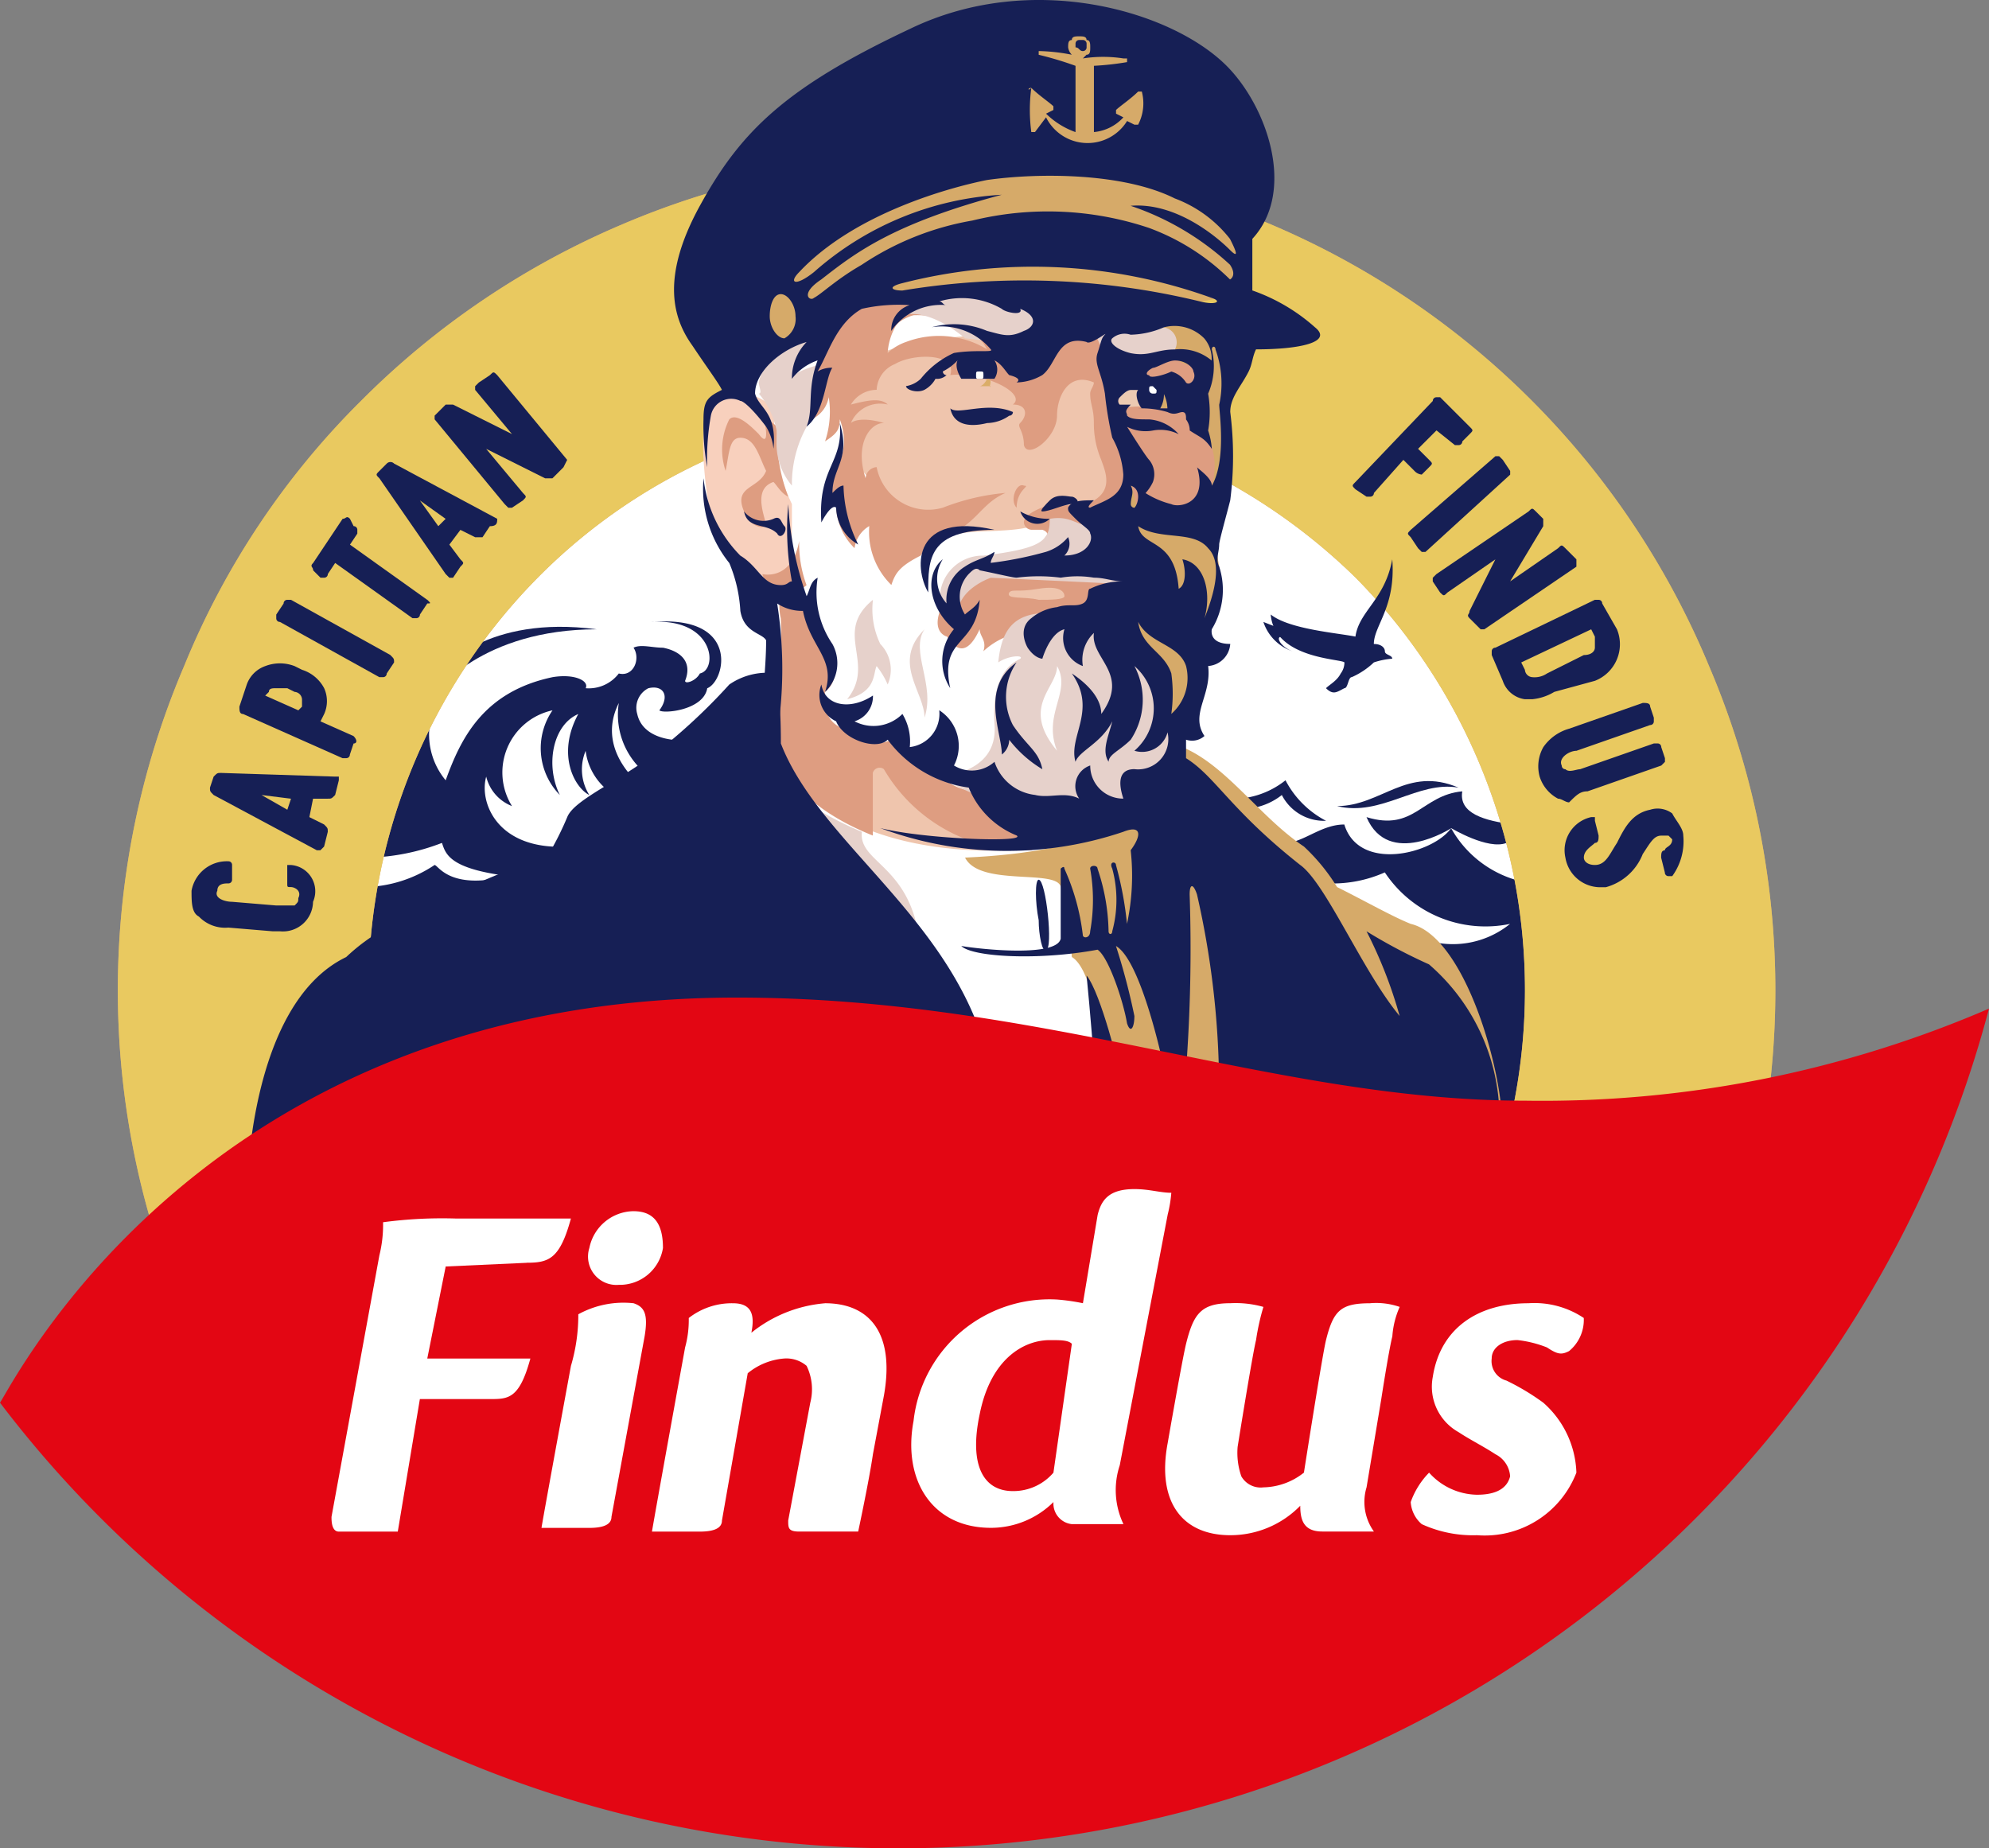 <svg xmlns="http://www.w3.org/2000/svg" width="90.035" height="83.676" viewBox="0 0 90.035 83.676">
  <rect x="0" y="0" width="90.035" height="83.676" fill="#808080" stroke="none"/>
  <g id="logo_capitano_footer" transform="translate(0)">
    <g id="Raggruppa_463" data-name="Raggruppa 463" transform="translate(0 0)">
      <g id="Raggruppa_456" data-name="Raggruppa 456" transform="translate(5.335 0)">
        <g id="Raggruppa_454" data-name="Raggruppa 454" transform="translate(0 7.147)">
          <path id="Tracciato_15009" data-name="Tracciato 15009" d="M70.058,36.944c0,16.006-14.339,28.844-31.846,28.844S6.2,52.95,6.2,36.944,20.539,8.1,38.046,8.1s32.012,13,32.012,28.844" transform="translate(-2.032 -2.431)" fill="#fff"/>
          <path id="Tracciato_15010" data-name="Tracciato 15010" d="M36.267,24.067A.163.163,0,0,0,36.1,23.9l.667,1.167h.167a5.189,5.189,0,0,0-.667-1" transform="translate(17.921 8.112)" fill="#161f55"/>
          <path id="Tracciato_15011" data-name="Tracciato 15011" d="M46.7,25.468a4.962,4.962,0,0,1-3.668-2.5c-.834,1.167-4.168,2-4.835-.167-1.167,0-2,1-3,.834,1.667.667,2,1.167,2.334,1.834a5.808,5.808,0,0,0,2.5-.5A5.461,5.461,0,0,0,45.7,27.3a4.109,4.109,0,0,1-4,.667,11.116,11.116,0,0,1,2.834,8.67l2,.333c-.167,0,1.667-5.669.167-11.5" transform="translate(17.32 7.378)" fill="#161f55"/>
          <path id="Tracciato_15012" data-name="Tracciato 15012" d="M37.6,23.067c2.168.667,2.5-1,4.335-1.167-.167,1,1,1.334,2.334,1.5.834,0,.5.5-.333.834s-2.5-.667-2.5-.667S38.6,25.4,37.6,23.067" transform="translate(18.922 6.778)" fill="#161f55"/>
          <path id="Tracciato_15013" data-name="Tracciato 15013" d="M33.7,22.767c.667.167-.333-.167.167-.333a3.85,3.85,0,0,0,2.668-.834,4.314,4.314,0,0,0,1.834,1.834,2.259,2.259,0,0,1-2-.834,3.492,3.492,0,0,1-2.668.167" transform="translate(16.319 6.577)" fill="#fff"/>
          <path id="Tracciato_15014" data-name="Tracciato 15014" d="M42.3,21.92c-2.334-1-3.5.834-5.5.834,3.168.5,3.668-1.167,5.5-.834" transform="translate(18.388 6.591)" fill="#fff"/>
          <path id="Tracciato_15015" data-name="Tracciato 15015" d="M23.672,17.31c2.834-.167,3,2.167,2.168,2.334-.167.333-.667.5-.667.333.333-.834-.167-1.334-1-1.5-.5,0-1-.167-1.334,0,.333.5,0,1.334-.667,1.167a1.706,1.706,0,0,1-1.5.667c.167-.333-.5-.667-1.5-.5C16,20.478,15,22.646,14.335,24.48A3.248,3.248,0,0,1,14,20.812a20.891,20.891,0,0,0-3.168,7.169,9.866,9.866,0,0,0,3.335-.667c.167.5.333,1.167,3,1.5-2.668.667-3.168-.5-3.335-.5a5.892,5.892,0,0,1-3.168,1L10,32.983s13.339-1,12.672-7.336c-.5,1-.667,1.834-2.834,1.834-3.168.167-4-2-3.668-3.168a1.915,1.915,0,0,0,1.167,1.334,2.878,2.878,0,0,1,1.834-4.335,3.027,3.027,0,0,0,.333,3.835c-.667-1.334-.333-3.168.834-3.668-1,1.834-.167,3.335.5,3.668a2.174,2.174,0,0,1-.167-2,2.728,2.728,0,0,0,2.168,2.334l.667-.5s-2.5-1.667-1.334-4a3.442,3.442,0,0,0,1.667,3.5,7.225,7.225,0,0,0,2.668-2.167c-.667.5-3.168.667-3.5-.834a.991.991,0,0,1,.5-1.167c.667-.167,1,.333.5,1,.167.167,2,0,2.168-1,.834-.333,1.5-3.335-2.5-3" transform="translate(0.504 3.698)" fill="#161f55"/>
          <path id="Tracciato_15016" data-name="Tracciato 15016" d="M12.3,20.546c0-.167,2.168-3,7.336-3-5-.667-7,1.834-7,1.834L12.3,20.546Z" transform="translate(2.039 3.796)" fill="#161f55"/>
          <path id="Tracciato_15017" data-name="Tracciato 15017" d="M41.215,80.062a37.262,37.262,0,0,1-14.672-3A37.21,37.21,0,0,1,6.7,57.053a37.366,37.366,0,0,1,0-29.345,36.089,36.089,0,0,1,8-12,37.167,37.167,0,0,1,11.838-8,37.367,37.367,0,0,1,29.345,0A37.209,37.209,0,0,1,75.728,27.709a37.366,37.366,0,0,1,0,29.345,36.089,36.089,0,0,1-8,12,37.167,37.167,0,0,1-11.838,8,37.87,37.87,0,0,1-14.672,3m0-64.024a25.844,25.844,0,0,0-18.507,7.67,26.568,26.568,0,0,0,0,37.348,26.164,26.164,0,0,0,37.014,0,26.568,26.568,0,0,0,0-37.348,26.85,26.85,0,0,0-18.507-7.67" transform="translate(-3.7 -4.7)" fill="#d5a973"/>
          <path id="Tracciato_15018" data-name="Tracciato 15018" d="M41.215,80.062a37.262,37.262,0,0,1-14.672-3A37.21,37.21,0,0,1,6.7,57.053a37.366,37.366,0,0,1,0-29.345,36.089,36.089,0,0,1,8-12,37.167,37.167,0,0,1,11.838-8,37.367,37.367,0,0,1,29.345,0A37.209,37.209,0,0,1,75.728,27.709a37.366,37.366,0,0,1,0,29.345,36.089,36.089,0,0,1-8,12,37.167,37.167,0,0,1-11.838,8,37.87,37.87,0,0,1-14.672,3m0-64.024a25.844,25.844,0,0,0-18.507,7.67,26.568,26.568,0,0,0,0,37.348,26.164,26.164,0,0,0,37.014,0,26.568,26.568,0,0,0,0-37.348,26.85,26.85,0,0,0-18.507-7.67" transform="translate(-3.7 -4.7)" fill="#e9c960"/>
        </g>
        <g id="Raggruppa_455" data-name="Raggruppa 455" transform="translate(5.836)">
          <path id="Tracciato_15019" data-name="Tracciato 15019" d="M27.433,10.7c-.167.333-.333.333-.333.333h.5c-.167.167.167-.333-.167-.333" transform="translate(6.08 6.451)" fill="#daad68"/>
          <path id="Tracciato_15020" data-name="Tracciato 15020" d="M36.267,24.067A.163.163,0,0,0,36.1,23.9l.667,1.167h.167a5.189,5.189,0,0,0-.667-1" transform="translate(12.085 15.259)" fill="#161f55"/>
          <path id="Tracciato_15021" data-name="Tracciato 15021" d="M33.7,22.767c.667.167-.333-.167.167-.333a3.85,3.85,0,0,0,2.668-.834,4.314,4.314,0,0,0,1.834,1.834,2.146,2.146,0,0,1-2-1.167,2.92,2.92,0,0,1-2.668.5" transform="translate(10.484 13.724)" fill="#161f55"/>
          <path id="Tracciato_15022" data-name="Tracciato 15022" d="M42.3,21.92c-2.334-1-3.5.834-5.5.834,2,.5,3.668-1.167,5.5-.834" transform="translate(12.552 13.738)" fill="#161f55"/>
          <path id="Tracciato_15023" data-name="Tracciato 15023" d="M38.335,20.268a.823.823,0,0,1-.167.5c-.167.333-.5.5-.667.667.333.333.5.167.834,0,.167,0,.167-.5.333-.5a3.488,3.488,0,0,0,1-.667A3.392,3.392,0,0,1,40.5,20.1c0-.167-.333-.167-.333-.333s-.167-.333-.5-.333c0-.834,1-1.667.834-3.835-.333,1.834-1.5,2.334-1.667,3.5-.834-.167-3-.333-3.835-1,.167,2,3.168,2,3.335,2.167" transform="translate(11.351 9.72)" fill="#161f55"/>
          <path id="Tracciato_15024" data-name="Tracciato 15024" d="M34.8,17.3a16.389,16.389,0,0,0,2.668.834,8.978,8.978,0,0,1-1.834-.167c-.333,0,0,.5.5.667A2.087,2.087,0,0,1,34.8,17.3" transform="translate(11.218 10.855)" fill="#161f55"/>
          <path id="Tracciato_15025" data-name="Tracciato 15025" d="M43.033,9.9c.333,1.834.5,6.336-.667,8.337a14.285,14.285,0,0,0-1.5,6.169c-.167,2.5,0,4.835,0,6.836.167,2-7.169,2.834-7.169,2.834s-10.337.167-10.671-5.5c.5-3-.167-2.668-.167-4.835a5.234,5.234,0,0,1-1-2.668c-.333-.333-.834-.667-1-.834a7.149,7.149,0,0,1-.834-2.5,9.921,9.921,0,0,1-.167-3.835s.167-.5.333-.5a1.691,1.691,0,0,1,1.334-.333s0-3,3.668-3.668a34.149,34.149,0,0,1,4-.834c2-.167,4.5-.167,4.5-.167l5.335.167c0-.167,4,.5,4,1.334" transform="translate(1.151 4.916)" fill="#efc5ad"/>
          <path id="Tracciato_15026" data-name="Tracciato 15026" d="M40.561,23.279c-.667-.167-1.5-.667-2.334-.834-.667-.167-2.168-1-2.668-1.167-.834-.167-1.167-.333-1.167-1.167,0-.333,1.334-1.167.667-1.667-.834.834-3.668.333-4.335.834a10,10,0,0,1-4.335-3.5,10.321,10.321,0,0,1-.333-3.5c0-.5.834-1.834,6.169-2.167-.167-.5-1.5-1.667-3.668-1.5A19.367,19.367,0,0,0,24.222,9.94a4.341,4.341,0,0,0-2.834,3,1.3,1.3,0,0,0-1.167,0l-.333.5c-.5,1,0,2.834.167,3.835a10.867,10.867,0,0,0,.834,2.5,2.451,2.451,0,0,0,1,.834,5.234,5.234,0,0,0,1,2.668v2.5c0,1.5,2.334,3.168,4.835,3.5,1.667.167,6,4,6,4.168-7.67.333-9.67-3.168-9.67-2.5,3.168,3.835,6,7.836,7.67,10.337,2.5,3.668,10.5,3.5,10.5,3.5s-1.334-10.171-1.5-12.171c-.167-1.667,1.167-6,1.167-6.669v-1.5a2.23,2.23,0,0,0-1.334-1.167" transform="translate(1.121 5.043)" fill="#fff"/>
          <path id="Tracciato_15027" data-name="Tracciato 15027" d="M21.442,11.137a1.23,1.23,0,0,0-1.667.834c-.5,1.334.167,4.835.167,4.835s1.167,2.167,1.667,3.168,2-.167,2-.167V16.139a8.636,8.636,0,0,1-.834-3.5c.333-1.334-1.334-1.5-1.334-1.5" transform="translate(1.067 6.681)" fill="#f8d0bd"/>
          <path id="Tracciato_15028" data-name="Tracciato 15028" d="M40.906,8.634c0,.667-3.668,1.334-8.17,1.334-.5,0-1.667-1-2.167-1C26.734,8.8,24.4,9.3,24.4,8.634S28.068,7.3,32.57,7.3s8.337.667,8.337,1.334" transform="translate(4.278 4.182)" fill="#daad68"/>
          <path id="Tracciato_15029" data-name="Tracciato 15029" d="M25.867,17.5c-1.5,1.5,0,2.834,0,4,.5-1.5-.667-3,0-4" transform="translate(4.812 10.988)" fill="#e6d1cb"/>
          <path id="Tracciato_15030" data-name="Tracciato 15030" d="M31.169,9.291c.5.667-.167,1.667-1.834,1.334C27.834,10.458,27.5,8.958,25,9.291a4.592,4.592,0,0,1,3.168-.667c.834,0,2.5.167,3,.667" transform="translate(4.678 5.025)" fill="#de9d81"/>
          <path id="Tracciato_15031" data-name="Tracciato 15031" d="M22.055,12.181c-.5.834-1.5,1.5-1,2.668s1.334.834,1.5.667,1.667-1.834,2-2.167a17.855,17.855,0,0,1,4-2.334,12.078,12.078,0,0,1,4.335-1.167c1.334-.167,4,0,4.835.5s4.5,2.5,4.835,2.834c.5.333,1-.333.834-1.334a5.814,5.814,0,0,0-1.5-2.5,29.393,29.393,0,0,0-2.834-1C37.894,8.013,41.4,1.511,35.894,1.01s-3.335,6.336-4.5,6.5c-7.336,2-9.337,4.668-9.337,4.668" transform="translate(1.954 -0.033)" fill="#d6aa69"/>
          <path id="Tracciato_15032" data-name="Tracciato 15032" d="M28.489,13.609c-.333-.167-.667.667-.333,1,0-.834.667-1,.333-1" transform="translate(6.692 8.377)" fill="#de9d81"/>
          <path id="Tracciato_15033" data-name="Tracciato 15033" d="M22.425,14.768c.167.167.333.5.667.667a7.77,7.77,0,0,1-.5-3.168c-.167-.167-.5-.333-.667-.667.167.667.333,1.667-.167,1-.333-.333-1-1-1.334-.667a3.026,3.026,0,0,0-.167,2.334c.167-.834.167-1.5.667-1.5.667,0,.834.834,1.167,1.5h0c-.333.834-1.5.667-1,1.834.167.5.667.834,1,.667,0-.333-.667-1.667.333-2" transform="translate(1.418 7.051)" fill="#de9d81"/>
          <path id="Tracciato_15034" data-name="Tracciato 15034" d="M33.2,28.438a2.66,2.66,0,0,1-2.168-2,2.526,2.526,0,0,1-2.168-1.167,1.436,1.436,0,0,1-1.5-1.334,1.909,1.909,0,0,1-2.5-.333c-.834-.333-.834-1-.834-1.667a1.089,1.089,0,0,0,.333-1.334,12.571,12.571,0,0,0-1-2.167c-.5-1-.333-1-.667-1a2.063,2.063,0,0,0,.5-.333,5.443,5.443,0,0,1-.333-2c-.333,1.834-1.667,1.5-1.667,1.5a1.212,1.212,0,0,0,.834.834,2.632,2.632,0,0,0,0,1.167s.167,4-.333,5.5c.333,1.834,2,3.335,4.5,4.335V25.6a.319.319,0,0,1,.5-.167,7.408,7.408,0,0,0,6.669,3.668c.167,0,.333-.5-.167-.667" transform="translate(2.142 9.387)" fill="#de9d81"/>
          <path id="Tracciato_15035" data-name="Tracciato 15035" d="M42.241,10.936A3.136,3.136,0,0,0,39.907,9.6a13.479,13.479,0,0,0-2.5-.167,29.521,29.521,0,0,0-10.671-1c-3.5.167-3.668,2-3.835,2.5,0,.167.333,0,.167.167-.167.333-.333.834-.167,1,.333.834.167,1.334-.5,2.167.167-.167.834-.333,1-1.167a4.257,4.257,0,0,1-.167,2c.5-.333.667-.5.667-1,.667,1.834-.667,2.5-.667,4.168.333-.167.333-.333.5-.333a2.761,2.761,0,0,0,.834,2,1.371,1.371,0,0,1,.667-1,3.363,3.363,0,0,0,1,2.668c.167-.5.333-.834,1.334-1.334a1.708,1.708,0,0,1,1-.834c1.5-.5,1.667-1.5,2.834-2a10.159,10.159,0,0,0-2.834.667,2.378,2.378,0,0,1-3-1.834.532.532,0,0,0-.5.5c-.5-1.5.167-2.5.834-2.5-1.167-.333-1.5,0-1.5,0a1.441,1.441,0,0,1,1.667-.834c-.333-.333-1-.167-1.667,0a1.379,1.379,0,0,1,1.167-.667A1.316,1.316,0,0,1,26.4,11.6c.834-.5,2.834-.5,2.5.5,1.5-.167,3.5.834,2.834,1.334.667,0,.667.5.333.834-.167.167.167.333.167,1,.167.667,1.5-.333,1.5-1.334,0-.834.5-2,1.667-1.5h0c0,.167-.167.333-.167.5,0,.5.167.667.167,1.334a4.184,4.184,0,0,0,.333,1.667c.167.5.667,1.5-.667,2a4.533,4.533,0,0,1-1.5,0c-.667.167-1.334.5-1.334.834a.359.359,0,0,0,.333.333h.5c.5.167.167.667,0,1.167,0,.333.167.834-1.167,1-1.334,0-2.168-.333-3,.834-.333.167-1,1.5-.167,1.834,0-.167.667,1.5,1.5-.333,0,.333.333.5.167,1a3.394,3.394,0,0,1,3-.834,4.579,4.579,0,0,0,3.335,0c1-.5,1.167-.167,3.5-3.335.667-1.167,1.334-3.835.834-5.335-.333-.834.5-2,.834-2.5.5-1.5.333-1.667.333-1.667M26.9,10.6a2.35,2.35,0,0,0-.834.5A2.88,2.88,0,0,1,26.4,9.936c.167-.333.667-.5,1.167-.667a5.924,5.924,0,0,1,1.667.333,3.356,3.356,0,0,1,1.334,1.334A4.2,4.2,0,0,0,26.9,10.6" transform="translate(2.943 4.88)" fill="#de9d81"/>
          <path id="Tracciato_15036" data-name="Tracciato 15036" d="M26.7,26.1c.667,1.334,4.168.5,4.335,1.334a20.847,20.847,0,0,1,.5,3.168c.834.5,1.167,3,1.167,3l.5,2.5s13.172,2.834,17.674,3c.667-1.334-1.167-9.337-4-10-.834-.333-2-1-3.335-1.667a8.812,8.812,0,0,0-1.5-1.834c-2-1.334-3.5-3.668-5.5-4.5-.333-.167,0-.5,0-1a6.67,6.67,0,0,0-.5,1.5,4.119,4.119,0,0,1-.667,1.5c-.834.5-1.334,2.668-8.67,3" transform="translate(5.813 12.723)" fill="#d6aa69"/>
          <path id="Tracciato_15037" data-name="Tracciato 15037" d="M28.75,24.3c-.167,0-.167,1,0,1.834,0,.667.167,1.5.333,1.334.333,0,0-3.168-.333-3.168" transform="translate(7.097 15.526)" fill="#161f55"/>
          <path id="Tracciato_15038" data-name="Tracciato 15038" d="M24.9,9.414c1.334-.5,3,1,3,1l2.834.333,1-1.5A13.123,13.123,0,0,0,28.4,8.414a2.672,2.672,0,0,0-1.667.333s-1.5.167-1.834.667" transform="translate(4.611 4.902)" fill="#e6d1cb"/>
          <path id="Tracciato_15039" data-name="Tracciato 15039" d="M30.1,9.044s4.668-.333,5.335.167-.167,2.334-.167,2.334a3.282,3.282,0,0,0-3.168-.333c-1.334.834-2-2.167-2-2.167" transform="translate(8.081 5.273)" fill="#e6d1cb"/>
          <path id="Tracciato_15040" data-name="Tracciato 15040" d="M22.1,22a15.072,15.072,0,0,0,3,1.667c-.167,1.5,2.5,1.5,2.668,5.669C25.1,26.668,26.1,26.835,22.1,22" transform="translate(2.743 13.991)" fill="#e6d1cb"/>
          <path id="Tracciato_15041" data-name="Tracciato 15041" d="M29.242,16.918c.5,0,1.167,0,1.167-.167s-.167-.5-1.167-.333-1.167,0-1.334.167c-.167.333.667.167,1.334.333" transform="translate(6.605 10.236)" fill="#efc5ad"/>
          <path id="Tracciato_15042" data-name="Tracciato 15042" d="M38.238,15.514c-.5-.667-3.168-1-3.168-1a7.269,7.269,0,0,1-2,.333c-.834,0-1-.5-2-.333,0,1-.333,1.334-3,1.667a1.937,1.937,0,0,0-1.834,2.668s.667,1.167.667,0,1.5-1.667,1.5-1.667,7.169.333,6.836.333c-.834.167-.834.667-1.834,1.167a2.091,2.091,0,0,1-1.5.167c-2.334-.333-3,.5-3.168,2.167.5-.333,1.167-.333,1-.167-.333.167-1.334.667-1.167,3S25.9,26.185,25.9,26.185l5.5,2.5,3.835-.667a33.6,33.6,0,0,0,1.834-3.668c.667-1.667.167-3.835,1-5.335a2.73,2.73,0,0,0,.167-3.5m-6.836,9.5c-1.667-2,0-2.834,0-3.835.667,1.167-.667,2.167,0,3.835" transform="translate(5.279 8.973)" fill="#e6d1cb"/>
          <path id="Tracciato_15043" data-name="Tracciato 15043" d="M31.932,10.9a.872.872,0,0,0,.167.834c.167.167-.167,0-1.167.167-.167-.167-.167-1,1-1" transform="translate(8.584 6.584)" fill="#eccab2"/>
          <path id="Tracciato_15044" data-name="Tracciato 15044" d="M35.022,9.75a10.412,10.412,0,0,1-.167,2,10.412,10.412,0,0,0-.167,2,3.07,3.07,0,0,1,.333,2.5,2.4,2.4,0,0,1-2.834,1.667c-.667-.167-.667-1.834-1-2-.834,2.167,1,3.168.834,4.835,0,.333-.834,1-.667,2s1.834,2.167,1.334,4.668c1.834-.834,1.667-4.335,1.834-4.335,1.5-2.334.5-4,.667-4.668a18.434,18.434,0,0,1,.667-2.167V10.417s-.333-1.167-.834-.667" transform="translate(8.661 5.733)" fill="#d6aa69"/>
          <path id="Tracciato_15045" data-name="Tracciato 15045" d="M32,9.371a.685.685,0,0,1,.667,1c-.333.834,1.667.834,1.667.834a1.3,1.3,0,0,0,0-1.167c-.167-.5-.667-1.167-2.334-.667" transform="translate(9.349 5.445)" fill="#d6aa69"/>
          <path id="Tracciato_15046" data-name="Tracciato 15046" d="M32.167,11a2.231,2.231,0,0,1-.167.834h.5A1.3,1.3,0,0,0,32.167,11Z" transform="translate(9.349 6.651)" fill="#d6aa69"/>
          <path id="Tracciato_15047" data-name="Tracciato 15047" d="M23.5,21.2c1.334-.333,1.167-1.167,1.334-1.5a3.645,3.645,0,0,1,.5.834A1.664,1.664,0,0,0,25,18.7a3.61,3.61,0,0,1-.333-2c-1.834,1.5.167,2.834-1.167,4.5" transform="translate(3.677 10.454)" fill="#e6d1cb"/>
          <path id="Tracciato_15048" data-name="Tracciato 15048" d="M30,26.9c.667.834,1.5,4.335,1.5,4.335l-1.167-.5S30.167,28.567,30,26.9" transform="translate(8.015 17.261)" fill="#161f55"/>
          <path id="Tracciato_15049" data-name="Tracciato 15049" d="M40.546,35.373c-1.834-5.836-7.5-9.17-9.17-13.505a28.3,28.3,0,0,0-.167-3.168,3.024,3.024,0,0,0-2.168.5,26.442,26.442,0,0,1-3,2.834c-1.834,1.5-4,2.334-4.335,3.168a13.54,13.54,0,0,1-.834,1.667s-6,2.334-7.336,3.335A8.708,8.708,0,0,0,11.7,31.538C7.2,33.706,7.2,42.376,7.2,42.376a41.641,41.641,0,0,1,33.346-7" transform="translate(-7.2 11.789)" fill="#161f55"/>
          <path id="Tracciato_15050" data-name="Tracciato 15050" d="M30.152,14.25c.5,0,.167-.333,0-.333s-.667-.167-1,.167c-.167.167-.5.5-.333.5.333,0,1-.333,1.334-.333" transform="translate(7.196 8.569)" fill="#161f55"/>
          <path id="Tracciato_15051" data-name="Tracciato 15051" d="M29.534,14.633A2.583,2.583,0,0,1,28.2,14.3a.81.81,0,0,0,1.334.333" transform="translate(6.814 8.853)" fill="#161f55"/>
          <path id="Tracciato_15052" data-name="Tracciato 15052" d="M22.2,15.3c.167.333.5-.167.333-.333s-.167-.5-.5-.333A1.127,1.127,0,0,1,20.7,14.3c.167.834,1,.5,1.5,1" transform="translate(1.809 8.853)" fill="#161f55"/>
          <path id="Tracciato_15053" data-name="Tracciato 15053" d="M22.807,16.4c.167-.333.5-.834.667-.667a1.958,1.958,0,0,0,1,1.667,6.282,6.282,0,0,1-.667-2.668c-.167,0-.333.167-.5.333,0-1.167.834-1.5.333-3.168.167,1.834-1,2-.834,4.5" transform="translate(3.204 7.251)" fill="#161f55"/>
          <path id="Tracciato_15054" data-name="Tracciato 15054" d="M25.836,17.7c0-1.5,0-2.834,3-2.834-3.668-.834-3.668,1.667-3,2.834" transform="translate(5.01 9.12)" fill="#161f55"/>
          <path id="Tracciato_15055" data-name="Tracciato 15055" d="M27.967,12.178a1.788,1.788,0,0,0,1-.333.163.163,0,0,0,.167-.167c-1.167-.5-2.5.167-2.834-.167.167.834,1,.834,1.667.667" transform="translate(5.546 6.974)" fill="#161f55"/>
          <path id="Tracciato_15056" data-name="Tracciato 15056" d="M27.819,22.568a.866.866,0,0,0,.333-.667,5.4,5.4,0,0,0,1.5,1.334c-.167-.834-.667-1-1.334-2a2.776,2.776,0,0,1,.167-2.834c-1.667,1.167-.667,3.168-.667,4.168" transform="translate(6.361 11.589)" fill="#161f55"/>
          <path id="Tracciato_15057" data-name="Tracciato 15057" d="M25.11,23.07a1.8,1.8,0,0,0,.333-2.167,4.138,4.138,0,0,1-.667-3c-.333.167-.333.5-.5.834a14.839,14.839,0,0,1-.834-4.168,12.882,12.882,0,0,0,.167,3.5c-.167,0-.167.167-.5.167-.834,0-1-.834-1.834-1.334a5.886,5.886,0,0,1-1.667-3.5,5.356,5.356,0,0,0,1.167,3.835,6.528,6.528,0,0,1,.5,2.167c.167,1,1,1,1.167,1.334,0,1.167-.167,2.334-.167,3.668-.333.167,0,1,0,1s0,1.167.5.5a19.051,19.051,0,0,0,.167-6.836,2.054,2.054,0,0,0,1.167.333c.333,1.667,1.5,2.167,1,3.668" transform="translate(1.067 8.252)" fill="#161f55"/>
          <path id="Tracciato_15058" data-name="Tracciato 15058" d="M22.6,16.269a5.365,5.365,0,0,1,.667-2.668,2.054,2.054,0,0,0,.333-1.167s0-1.334.333-1.667h0s-1.334.333-1.334.667h0A3.165,3.165,0,0,1,23.434,9.6h0s-2,.333-2.334,2c0,.167.167.5,0,.5a3.684,3.684,0,0,1,.834,1.834,2.946,2.946,0,0,0,.667,2.334" transform="translate(2.076 5.717)" fill="#e6d1cb"/>
          <path id="Tracciato_15059" data-name="Tracciato 15059" d="M30.033,2a.163.163,0,0,0,.167-.167V1.667a.163.163,0,0,0-.167-.167h-.167a.163.163,0,0,0-.167.167v.167c.167,0,.167.167.333.167" transform="translate(7.815 0.311)" fill="#161f55"/>
          <path id="Tracciato_15060" data-name="Tracciato 15060" d="M52.981,44.074a24.473,24.473,0,0,1-2.834-1.5,20.433,20.433,0,0,1,1.5,3.835c-1.667-2-3.335-6-4.5-6.836-3.168-2.5-3.835-4-5.169-4.835V33.9a.845.845,0,0,0,.834-.167c-.667-1,.333-1.834.167-3.168a1.076,1.076,0,0,0,1-1c-1,0-.834-.667-.834-.667a3.417,3.417,0,0,0,.333-2.834c-.167-.333,0-.667,0-1,0-.167.333-1.334.5-2a15.681,15.681,0,0,0,0-4c0-.667.5-1.167.834-1.834.167-.333.167-.667.333-1,2,0,3.5-.333,2.668-1a8.414,8.414,0,0,0-2.834-1.667V11.228c2-2.167.667-6-1.167-7.836-2.5-2.5-8.837-4.335-14.339-1.667-5.669,2.668-7.67,4.668-9.5,8S18.8,14.9,19.635,16.064c.667,1,1.167,1.667,1.334,2-.667.333-.834.5-.834,1.334a10.255,10.255,0,0,0,.167,2.167,11.007,11.007,0,0,1,.167-2.334.936.936,0,0,1,1.334-.667c.167,0,.667.5,1.167,1.167a2.37,2.37,0,0,1,.333,1c.167-1.667-.667-1.834-.834-2.5,0-1,1.167-2,2.334-2.334a2.357,2.357,0,0,0-.667,1.667A2.476,2.476,0,0,1,25.3,16.73c-.5,1.334-.167,2.167-.5,3,.834-.667.834-2.167,1.167-2.668a1.26,1.26,0,0,0-.667.167c.5-.834.834-2.167,2-2.834a7.524,7.524,0,0,1,2.168-.167,1.177,1.177,0,0,0-.834,1.167,2.736,2.736,0,0,1,2.5-1.167c-.167,0-.167-.167-.333-.167a3.588,3.588,0,0,1,2.834.333c.167.167,1,.333.834,0,.834.333.667.834.167,1-.667.333-1,.167-1.667,0a3.825,3.825,0,0,0-2.5-.167,2.9,2.9,0,0,1,2.668,1c.167.167-.667,0-1.667.167a4.054,4.054,0,0,0-1.5,1.167,1.264,1.264,0,0,1-.667.333c0,.167.5.333.834.167a1.245,1.245,0,0,0,.5-.5.613.613,0,0,0,.5-.167.163.163,0,0,1-.167-.167,2.3,2.3,0,0,0,.667-.5c-.167.333.167.834.167.834h1.5a.744.744,0,0,0,0-.834c.333.167.5.5.667.667.667.167.333.333.333.333a2.389,2.389,0,0,0,1.167-.333c.667-.5.667-1.834,2-1.5.167.167,1-.5.834-.333s-.167.333-.333.834.167.834.333,1.834a16.135,16.135,0,0,0,.333,2,3.948,3.948,0,0,1,.5,1.667c0,1-.834,1.167-1.5,1.5-.167,0,0-.167.167-.333-.5,0-1,0-1.167.333,0,.167,0,.167.333.5s.667.5.667.667c.167.333-.167,1-1.167,1a.733.733,0,0,0,.167-.834,2.126,2.126,0,0,1-1,.667,16.548,16.548,0,0,1-2.5.5c0-.167.167-.333.167-.5-.5.333-.834.333-1.334.667a1.755,1.755,0,0,0-.834,1.667,1.658,1.658,0,0,1-.167-2c-.834.667-.667,2.167.5,3.168a2.25,2.25,0,0,0-.167,2.668c-.5-2.334,1.167-1.834,1.334-4-.167.333-.5.5-.667.667A1.494,1.494,0,0,1,32.14,26.4c.167-.167.333-.333.5-.167.834.167,1.5.333,1.667.333a7.91,7.91,0,0,1,2,0,4.533,4.533,0,0,1,1.5,0c.5,0,.834.167,1.334.167a3.329,3.329,0,0,0-1.5.333c-.167,0,0,.5-.333.667s-.667,0-1.167.167a2.216,2.216,0,0,0-1.167.5c-.667.5-.167,1.334-.167,1.334.333.5.667.5.667.5s.333-1.167,1-1.334a1.348,1.348,0,0,0,.834,1.667,1.681,1.681,0,0,1,.5-1.5c-.167,1.167,1.667,1.834.333,3.668,0-.834-.834-1.5-1.334-1.834,1.167,1.667-.167,2.834.167,4,.167-.5,1.167-.834,1.667-1.834-.167.667-.5,1.334-.167,1.834,0-.333.5-.5,1-1a3.274,3.274,0,0,0,.167-3.335,2.536,2.536,0,0,1,0,3.835,1.191,1.191,0,0,0,1.5-.834,1.368,1.368,0,0,1-1.5,1.667c-.834,0-.667.834-.5,1.334a1.488,1.488,0,0,1-1.5-1.5.989.989,0,0,0-.5,1.5c-.667-.333-1.334,0-2-.167a2.2,2.2,0,0,1-1.834-1.5,1.532,1.532,0,0,1-1.834.167,1.916,1.916,0,0,0-.667-2.5,1.515,1.515,0,0,1-1.334,1.667,2.4,2.4,0,0,0-.333-1.5,1.847,1.847,0,0,1-2.168.333,1.177,1.177,0,0,0,.834-1.167c-1,.667-2.168.5-2.334-.5a1.311,1.311,0,0,0,.667,1.667c.333.834,1.834,1.334,2.334.834a5.514,5.514,0,0,0,3.668,2.167,3.924,3.924,0,0,0,2.168,2.167c.5.333-4.168.167-6.169-.333a16.455,16.455,0,0,0,11,.167c.834-.333.834.167.333.834h0a10.433,10.433,0,0,1-.167,3.335,15.731,15.731,0,0,0-.5-2.668c0-.167-.333-.167-.167.167a5.407,5.407,0,0,1,0,2.834c0,.167-.167.167-.167,0a9.248,9.248,0,0,0-.5-2.834c0-.167-.333-.167-.333,0a8.032,8.032,0,0,1,0,2.834c0,.333-.333.333-.333.167a10.121,10.121,0,0,0-.834-3c0-.167-.167,0-.167,0v3.168c-.167.834-3.5.5-4.5.333.5.5,3.5.667,6.169.167.5.333,1.167,2.334,1.334,3.335.167.5.333.167.333-.333a30.065,30.065,0,0,0-.834-3.168c1.167.667,2.168,5.5,2.168,5.5l1,.167a73.5,73.5,0,0,0,.167-8c0-.5.167-.5.333,0a39.63,39.63,0,0,1,1,8.5l5,1.5,7.67-.5a9.206,9.206,0,0,0-3.168-6.336M34.974,4.392c.333.333.834.667,1,.834v.167l-.333.167a3.63,3.63,0,0,0,1.334.834v-3a15.428,15.428,0,0,0-1.667-.5V2.725h0a8.511,8.511,0,0,1,1.5.167.582.582,0,0,1-.167-.333c0-.167,0-.333.167-.333,0-.167.167-.167.333-.167s.333,0,.333.167c.167,0,.167.167.167.333s0,.333-.167.333l-.167.167a5.983,5.983,0,0,1,1.834,0h.167v.167h0a12.929,12.929,0,0,1-1.5.167v3a2.058,2.058,0,0,0,1.334-.667l-.333-.167V5.393c.167-.167.667-.5,1-.834h.167a2.091,2.091,0,0,1-.167,1.5h-.167l-.333-.167a2.1,2.1,0,0,1-3.668-.167l-.5.667h-.167a7.539,7.539,0,0,1,0-2c-.167.167-.167,0,0,0M23.8,15.73c-.333,0-.667-.5-.667-1s.167-1,.5-1,.667.5.667,1a1.008,1.008,0,0,1-.5,1M27.3,12.4c-1.167.667-1.834,1.334-2.168,1.5-.167.167-.667-.167.333-.834,1.5-1.167,3.168-2.5,8.17-3.835a14.011,14.011,0,0,0-8.5,3.5c-.834.667-1.167.5-.667,0,2.5-2.668,6.836-3.835,8.5-4.168,2.334-.333,6.169-.333,8.5.834a5.7,5.7,0,0,1,2.5,1.834c.167.333.5,1,0,.5-.667-.667-2.5-2.167-4.5-2a12.451,12.451,0,0,1,4.5,2.668c.333.5,0,.667,0,.667a10.228,10.228,0,0,0-3.668-2.334,14.4,14.4,0,0,0-8-.333,12.931,12.931,0,0,0-5,2m1.834,1.167c-.5,0-.667-.167,0-.333a23.875,23.875,0,0,1,14.005.667c.5.167.167.333-.5.167a33.7,33.7,0,0,0-13.505-.5m9.5,2.167a.845.845,0,0,1,.834-.167,3.982,3.982,0,0,0,1.5-.333,1.889,1.889,0,0,1,1.834.5,1.409,1.409,0,0,1,.333,1,2.213,2.213,0,0,0-1.667-.5c-.834,0-1.167.333-2,.167-.667-.167-1-.5-.834-.667m2.334,2.5h0a1.661,1.661,0,0,1,.167.667H40.81a1.26,1.26,0,0,0,.167-.667M40.31,17.4c-.167,0-.167-.167.167-.333.167,0,.667-.333,1-.333.5,0,.834.333.834.5.167.333-.167.667-.333.5a1.133,1.133,0,0,0-.667-.5c-.333.167-1,.333-1,.167m-1.334,1.334a.231.231,0,0,1,0-.333c.167-.167.333-.333.5-.333h.333c-.167.167,0,.667.167.834H39.81a4.144,4.144,0,0,1,1.334.167c.333.167.5,0,.667,0s.167.167.167.333a.823.823,0,0,1,.167.5c.5.333.667.333,1,.834a3.392,3.392,0,0,0-.167-.834,4.817,4.817,0,0,0,0-1.667,3.135,3.135,0,0,0,.167-2c0-.167.167-.167.167,0a4.5,4.5,0,0,1,.167,2.5c0,.333.333,2.5-.333,3.668,0-.333-.5-.667-.667-.834.5,1.667-.834,1.834-1.167,1.667a3.984,3.984,0,0,1-1.167-.5,2.064,2.064,0,0,0,.333-.5,1.023,1.023,0,0,0-.167-1c-.167-.167-1-1.5-1-1.5a1.841,1.841,0,0,0,1.167.167,1.841,1.841,0,0,1,1.167.167A1.984,1.984,0,0,0,40.31,19.4c-.5,0-.834,0-1-.167,0-.167-.167-.167.167-.5h-.5m.667,4.668h0a.163.163,0,0,1-.167-.167c0-.333.167-.5,0-.834h0c.5.167.333.834.167,1h0m.167.834c1,.667,2.5.167,3.168,1,.5.5.5,1.5-.167,3.168v0c.333-1.167,0-2.5-1-2.668.167.5.167,1.167-.167,1.334h0c-.167-2.334-1.667-1.834-1.834-2.834h0m1.5,8.5h0a6.632,6.632,0,0,0,0-1.834c-.333-1-1.334-1.167-1.5-2.334h0c.5,1,1.834,1,2.168,2a2.175,2.175,0,0,1-.667,2.167" transform="translate(0.539 -0.414)" fill="#161f55"/>
          <path id="Tracciato_15061" data-name="Tracciato 15061" d="M27.433,10.7c-.167.333-.333.333-.333.333h.5c-.167.167.167-.333-.167-.333" transform="translate(6.08 6.451)" fill="#daad68"/>
          <path id="Tracciato_15062" data-name="Tracciato 15062" d="M27.333,10.667c0,.167,0,.167-.167.167s-.167,0-.167-.167,0-.167.167-.167.167,0,.167.167" transform="translate(6.013 6.317)" fill="#fff"/>
          <path id="Tracciato_15063" data-name="Tracciato 15063" d="M32.033,11.067c0,.167,0,.167-.167.167a.163.163,0,0,1-.167-.167c0-.167,0-.167.167-.167l.167.167" transform="translate(9.149 6.584)" fill="#fff"/>
        </g>
      </g>
      <g id="Raggruppa_459" data-name="Raggruppa 459" transform="translate(8.67 16.859)">
        <g id="Raggruppa_457" data-name="Raggruppa 457" transform="translate(52.562 1.125)">
          <path id="Tracciato_15064" data-name="Tracciato 15064" d="M40.351,14.7l.333-.333c.167-.167.167-.167,0-.333l-.5-.5h0l.834-.834h0l.834.667h.167a.163.163,0,0,0,.167-.167l.333-.333c.167-.167.167-.167,0-.333L41.185,11.2h-.167a.163.163,0,0,0-.167.167l-3.5,3.668c-.167.167-.167.167,0,.333l.5.333h.167a.163.163,0,0,0,.167-.167l1.334-1.5h0l.5.5a.516.516,0,0,0,.333.167Z" transform="translate(-37.225 -11.2)" fill="#161f55"/>
          <path id="Tracciato_15065" data-name="Tracciato 15065" d="M43.352,13.634v-.167l-.333-.5-.167-.167h-.167L38.85,16.135c-.167.167-.167.167,0,.333l.333.5.167.167h.167l3.835-3.5Z" transform="translate(-36.224 -10.132)" fill="#161f55"/>
          <path id="Tracciato_15066" data-name="Tracciato 15066" d="M45.9,16.518l-.5-.5c-.167-.167-.167-.167-.333,0l-2.168,1.5,1.5-2.5v-.333l-.333-.333c-.167-.167-.167-.167-.333,0l-4.168,2.834-.167.167v.167l.333.5c.167.167.167.167.333,0l2.168-1.5-1.167,2.334c0,.167-.167.167,0,.333l.333.333.167.167h.167L45.9,16.851v-.333Z" transform="translate(-35.774 -9.181)" fill="#161f55"/>
          <path id="Tracciato_15067" data-name="Tracciato 15067" d="M45.668,20.368a1.777,1.777,0,0,0,1-2.334L46,16.867a.163.163,0,0,0-.167-.167h-.167l-4.5,2.167a.163.163,0,0,0-.167.167V19.2l.5,1.167a1.231,1.231,0,0,0,1,.834h.333a2.37,2.37,0,0,0,1-.333l1.834-.5Zm0-1.5c0,.167-.167.333-.5.333l-1.667.834a1,1,0,0,1-.667.167.359.359,0,0,1-.333-.333l-.167-.333h0l3.168-1.5h0l.167.333v.5Z" transform="translate(-34.706 -7.53)" fill="#161f55"/>
          <path id="Tracciato_15068" data-name="Tracciato 15068" d="M44.5,23.5l3.335-1.167h0L48,22.168V22l-.167-.5a.163.163,0,0,0-.167-.167H47.5L44.162,22.5c-.167,0-.5.167-.667,0a.163.163,0,0,1-.167-.167c-.167-.333.333-.667.667-.667L47.33,20.5a.163.163,0,0,0,.167-.167v-.167l-.167-.5c0-.167-.167-.167-.333-.167l-3.335,1.167a2.127,2.127,0,0,0-1.167.834,1.771,1.771,0,0,0-.167,1.334,1.708,1.708,0,0,0,.834,1c.167,0,.333.167.5.167.333-.333.5-.5.834-.5Z" transform="translate(-33.866 -5.661)" fill="#161f55"/>
          <path id="Tracciato_15069" data-name="Tracciato 15069" d="M48.348,23.595c0-.333-.333-.667-.5-1a1.1,1.1,0,0,0-1-.167c-.834.167-1.167.834-1.5,1.5-.333.5-.5,1-1,1-.333,0-.5-.167-.5-.333,0-.333.333-.5.5-.667.167,0,.167-.167.167-.333l-.167-.667v-.167H44.18A1.536,1.536,0,0,0,43.013,24.6a1.6,1.6,0,0,0,1.5,1.334h.333a2.506,2.506,0,0,0,1.667-1.5c.333-.5.5-.834.834-.834h.333l.167.167c0,.333-.333.333-.333.5-.167,0-.167.167-.167.333l.167.667a.163.163,0,0,0,.167.167h.167a2.682,2.682,0,0,0,.5-1.834Z" transform="translate(-33.384 -3.754)" fill="#161f55"/>
        </g>
        <g id="Raggruppa_458" data-name="Raggruppa 458">
          <path id="Tracciato_15070" data-name="Tracciato 15070" d="M10.2,23.967h-.167V24.8c0,.167,0,.167.167.167s.5.167.333.5c0,.167,0,.167-.167.333H9.535l-2-.167c-.333,0-.834-.167-.667-.5,0-.333.333-.333.5-.333h0a.163.163,0,0,0,.167-.167v-.667a.163.163,0,0,0-.167-.167A1.624,1.624,0,0,0,5.7,25.134c0,.5,0,1,.333,1.167a1.641,1.641,0,0,0,1.334.5l2,.167H9.7a1.362,1.362,0,0,0,1.5-1.334A1.19,1.19,0,0,0,10.2,23.967Z" transform="translate(-5.7 -1.667)" fill="#161f55"/>
          <path id="Tracciato_15071" data-name="Tracciato 15071" d="M11.869,21.567h0L6.7,21.4c-.167,0-.167,0-.333.167l-.167.5c0,.167,0,.167.167.333l4.668,2.5H11.2l.167-.167.167-.667c0-.167,0-.167-.167-.333L10.7,23.4h0l.167-.834h.667c.167,0,.167,0,.333-.167l.167-.667v-.167Zm-2,1-.167.5L8.534,22.4l1.334.167Z" transform="translate(-5.366 -3.268)" fill="#161f55"/>
          <path id="Tracciato_15072" data-name="Tracciato 15072" d="M12.169,21.718l-1.5-.667h0l.167-.333a1.424,1.424,0,0,0,0-1.167,1.708,1.708,0,0,0-1-.834L9.5,18.55a1.841,1.841,0,0,0-1.334,0,1.37,1.37,0,0,0-.834.834l-.333,1c0,.167,0,.333.167.333l4.5,2h.167A.163.163,0,0,0,12,22.552l.167-.5c.167,0,.167-.167,0-.333ZM9.834,20.384l-.167.167h0l-1.5-.667h0l.167-.167c0-.167.167-.167.333-.167h.5l.333.167a.359.359,0,0,1,.333.333v.333Z" transform="translate(-4.832 -5.253)" fill="#161f55"/>
          <path id="Tracciato_15073" data-name="Tracciato 15073" d="M13.169,19.2l-4.5-2.5H8.5a.163.163,0,0,0-.167.167l-.333.5v.167a.163.163,0,0,0,.167.167l4.5,2.5h.167A.163.163,0,0,0,13,20.035l.333-.5c0-.167,0-.167-.167-.333Z" transform="translate(-4.165 -6.404)" fill="#161f55"/>
          <path id="Tracciato_15074" data-name="Tracciato 15074" d="M14.2,18.2l-3.5-2.5h0l.333-.5V15.03a.163.163,0,0,0-.167-.167L10.7,14.53c-.167-.167-.167,0-.333,0l-1.334,2c-.167.167,0,.167,0,.333l.333.333H9.53a.163.163,0,0,0,.167-.167l.333-.5h0l3.5,2.5H13.7a.163.163,0,0,0,.167-.167l.333-.5c.167,0,.167,0,0-.167Z" transform="translate(-3.528 -7.902)" fill="#161f55"/>
          <path id="Tracciato_15075" data-name="Tracciato 15075" d="M16.185,15.531l-4.668-2.5a.231.231,0,0,0-.333,0l-.333.333c-.167.167-.167.167,0,.333l3,4.335.167.167h.167l.333-.5c.167-.167.167-.167,0-.333l-.5-.667h0l.5-.667h0l.667.333h.333l.333-.5c.333,0,.333-.167.333-.333Zm-2.334,0-.333.333L12.684,14.7l1.167.834Z" transform="translate(-2.347 -8.903)" fill="#161f55"/>
          <path id="Tracciato_15076" data-name="Tracciato 15076" d="M18.3,14.485,15.134,10.65c-.167-.167-.167-.167-.333,0l-.5.333-.167.167v.167l1.667,2-2.668-1.334H12.8l-.333.333-.167.167v.167l3.168,3.835.167.167H15.8l.5-.333c.167-.167.167-.167,0-.333l-1.667-2L17.3,15.319h.333l.333-.333.167-.167Z" transform="translate(-1.296 -10.525)" fill="#161f55"/>
        </g>
      </g>
      <path id="Tracciato_15077" data-name="Tracciato 15077" d="M90.535,28A51.068,51.068,0,0,1,.5,45.84c.667-1,9.337-18.34,33.346-18.34,13.839,0,24.343,4.668,35.681,4.668A51.045,51.045,0,0,0,90.535,28Z" transform="translate(-0.5 17.661)" fill="#e30613"/>
      <g id="Raggruppa_462" data-name="Raggruppa 462" transform="translate(15.006 53.831)">
        <g id="Raggruppa_460" data-name="Raggruppa 460" transform="translate(14.506 5.169)">
          <path id="Tracciato_15078" data-name="Tracciato 15078" d="M26.036,35.8A6.117,6.117,0,0,0,22.7,37.134c.167-.834,0-1.334-.834-1.334a3.163,3.163,0,0,0-2,.667A4.693,4.693,0,0,1,19.7,37.8s-1.334,7.336-1.5,8.337h2.168q1,0,1-.5l1.167-6.669A2.962,2.962,0,0,1,24.2,38.3a1.409,1.409,0,0,1,1,.333,2.424,2.424,0,0,1,.167,1.667l-1,5.335c0,.333,0,.5.5.5h2.668s.5-2.334.667-3.5l.5-2.668c.5-2.834-.667-4.168-2.668-4.168Z" transform="translate(-18.2 -35.8)" fill="#fff"/>
          <path id="Tracciato_15079" data-name="Tracciato 15079" d="M41.416,35.8c-1.334,0-1.667.333-2,1.667-.167.667-1,6-1,6a3.034,3.034,0,0,1-1.834.667,1.008,1.008,0,0,1-1-.5,3.25,3.25,0,0,1-.167-1.334s.667-4.168.834-4.835a10.626,10.626,0,0,1,.333-1.5,4.616,4.616,0,0,0-1.5-.167c-1.334,0-1.667.5-2,1.834-.167.667-.834,4.5-.834,4.5-.5,2.668.667,4.168,2.834,4.168a4.416,4.416,0,0,0,3.168-1.334c0,.667.167,1.167,1,1.167h2.334a2.294,2.294,0,0,1-.333-2l.667-4s.333-2.168.5-2.834a3.924,3.924,0,0,1,.333-1.334,3.25,3.25,0,0,0-1.334-.167Z" transform="translate(-8.904 -35.8)" fill="#fff"/>
        </g>
        <g id="Raggruppa_461" data-name="Raggruppa 461" transform="translate(0 1.334)">
          <path id="Tracciato_15080" data-name="Tracciato 15080" d="M44.8,40.3a10.7,10.7,0,0,0-1.667-1,.914.914,0,0,1-.667-1c0-.5.5-.834,1.167-.834a5.154,5.154,0,0,1,1.334.333c.5.333.667.333,1,.167a1.831,1.831,0,0,0,.667-1.5,4.018,4.018,0,0,0-2.5-.667c-2.334,0-4,1.167-4.335,3.335a2.355,2.355,0,0,0,1.167,2.5c.5.333,1.167.667,1.667,1a1.206,1.206,0,0,1,.667,1c-.167.667-.834.834-1.5.834a2.971,2.971,0,0,1-2.168-1A3.63,3.63,0,0,0,38.8,44.8a1.441,1.441,0,0,0,.5,1,5.568,5.568,0,0,0,2.5.5,4.447,4.447,0,0,0,4.5-2.834A4.409,4.409,0,0,0,44.8,40.3Z" transform="translate(10.052 -31.965)" fill="#fff"/>
          <path id="Tracciato_15081" data-name="Tracciato 15081" d="M18.337,35.5c1,0,1.5-.167,2-2H15.169a20.214,20.214,0,0,0-3.335.167,5.743,5.743,0,0,1-.167,1.5L9.5,47.005c0,.167,0,.667.333.667H12.5l1-6h3.168c.834,0,1.334,0,1.834-1.834H13.835l.834-4.168,3.668-.167Z" transform="translate(-9.5 -33.5)" fill="#fff"/>
        </g>
        <path id="Tracciato_15082" data-name="Tracciato 15082" d="M36.846,33.867a5.9,5.9,0,0,0,.167-1c-.5,0-1-.167-1.667-.167-1.167,0-1.5.5-1.667,1.167l-.667,4a9.4,9.4,0,0,0-1.167-.167,6.192,6.192,0,0,0-6.5,5.5c-.5,2.668.834,4.835,3.5,4.835a4.022,4.022,0,0,0,2.834-1.167.934.934,0,0,0,.834,1h2.334a3.576,3.576,0,0,1-.167-2.668l2.168-11.338ZM31.677,45.538a2.389,2.389,0,0,1-1.834.834c-1.334,0-2-1.167-1.5-3.5.5-2.5,2-3.335,3.168-3.335.5,0,.834,0,1,.167l-.834,5.836Z" transform="translate(1.002 -32.7)" fill="#fff"/>
        <path id="Tracciato_15083" data-name="Tracciato 15083" d="M19.368,37.468a4.241,4.241,0,0,0-2.5.5,8.107,8.107,0,0,1-.333,2.334s-1.167,6.336-1.334,7.336h2.168q1,0,1-.5l1.5-8.17c.167-1,0-1.334-.5-1.5Zm0-4.168h0a2.07,2.07,0,0,0-2,1.667A1.284,1.284,0,0,0,18.7,36.635a1.98,1.98,0,0,0,2-1.667c0-1-.333-1.667-1.334-1.667Z" transform="translate(-5.696 -32.3)" fill="#fff"/>
      </g>
    </g>
  </g>
</svg>
